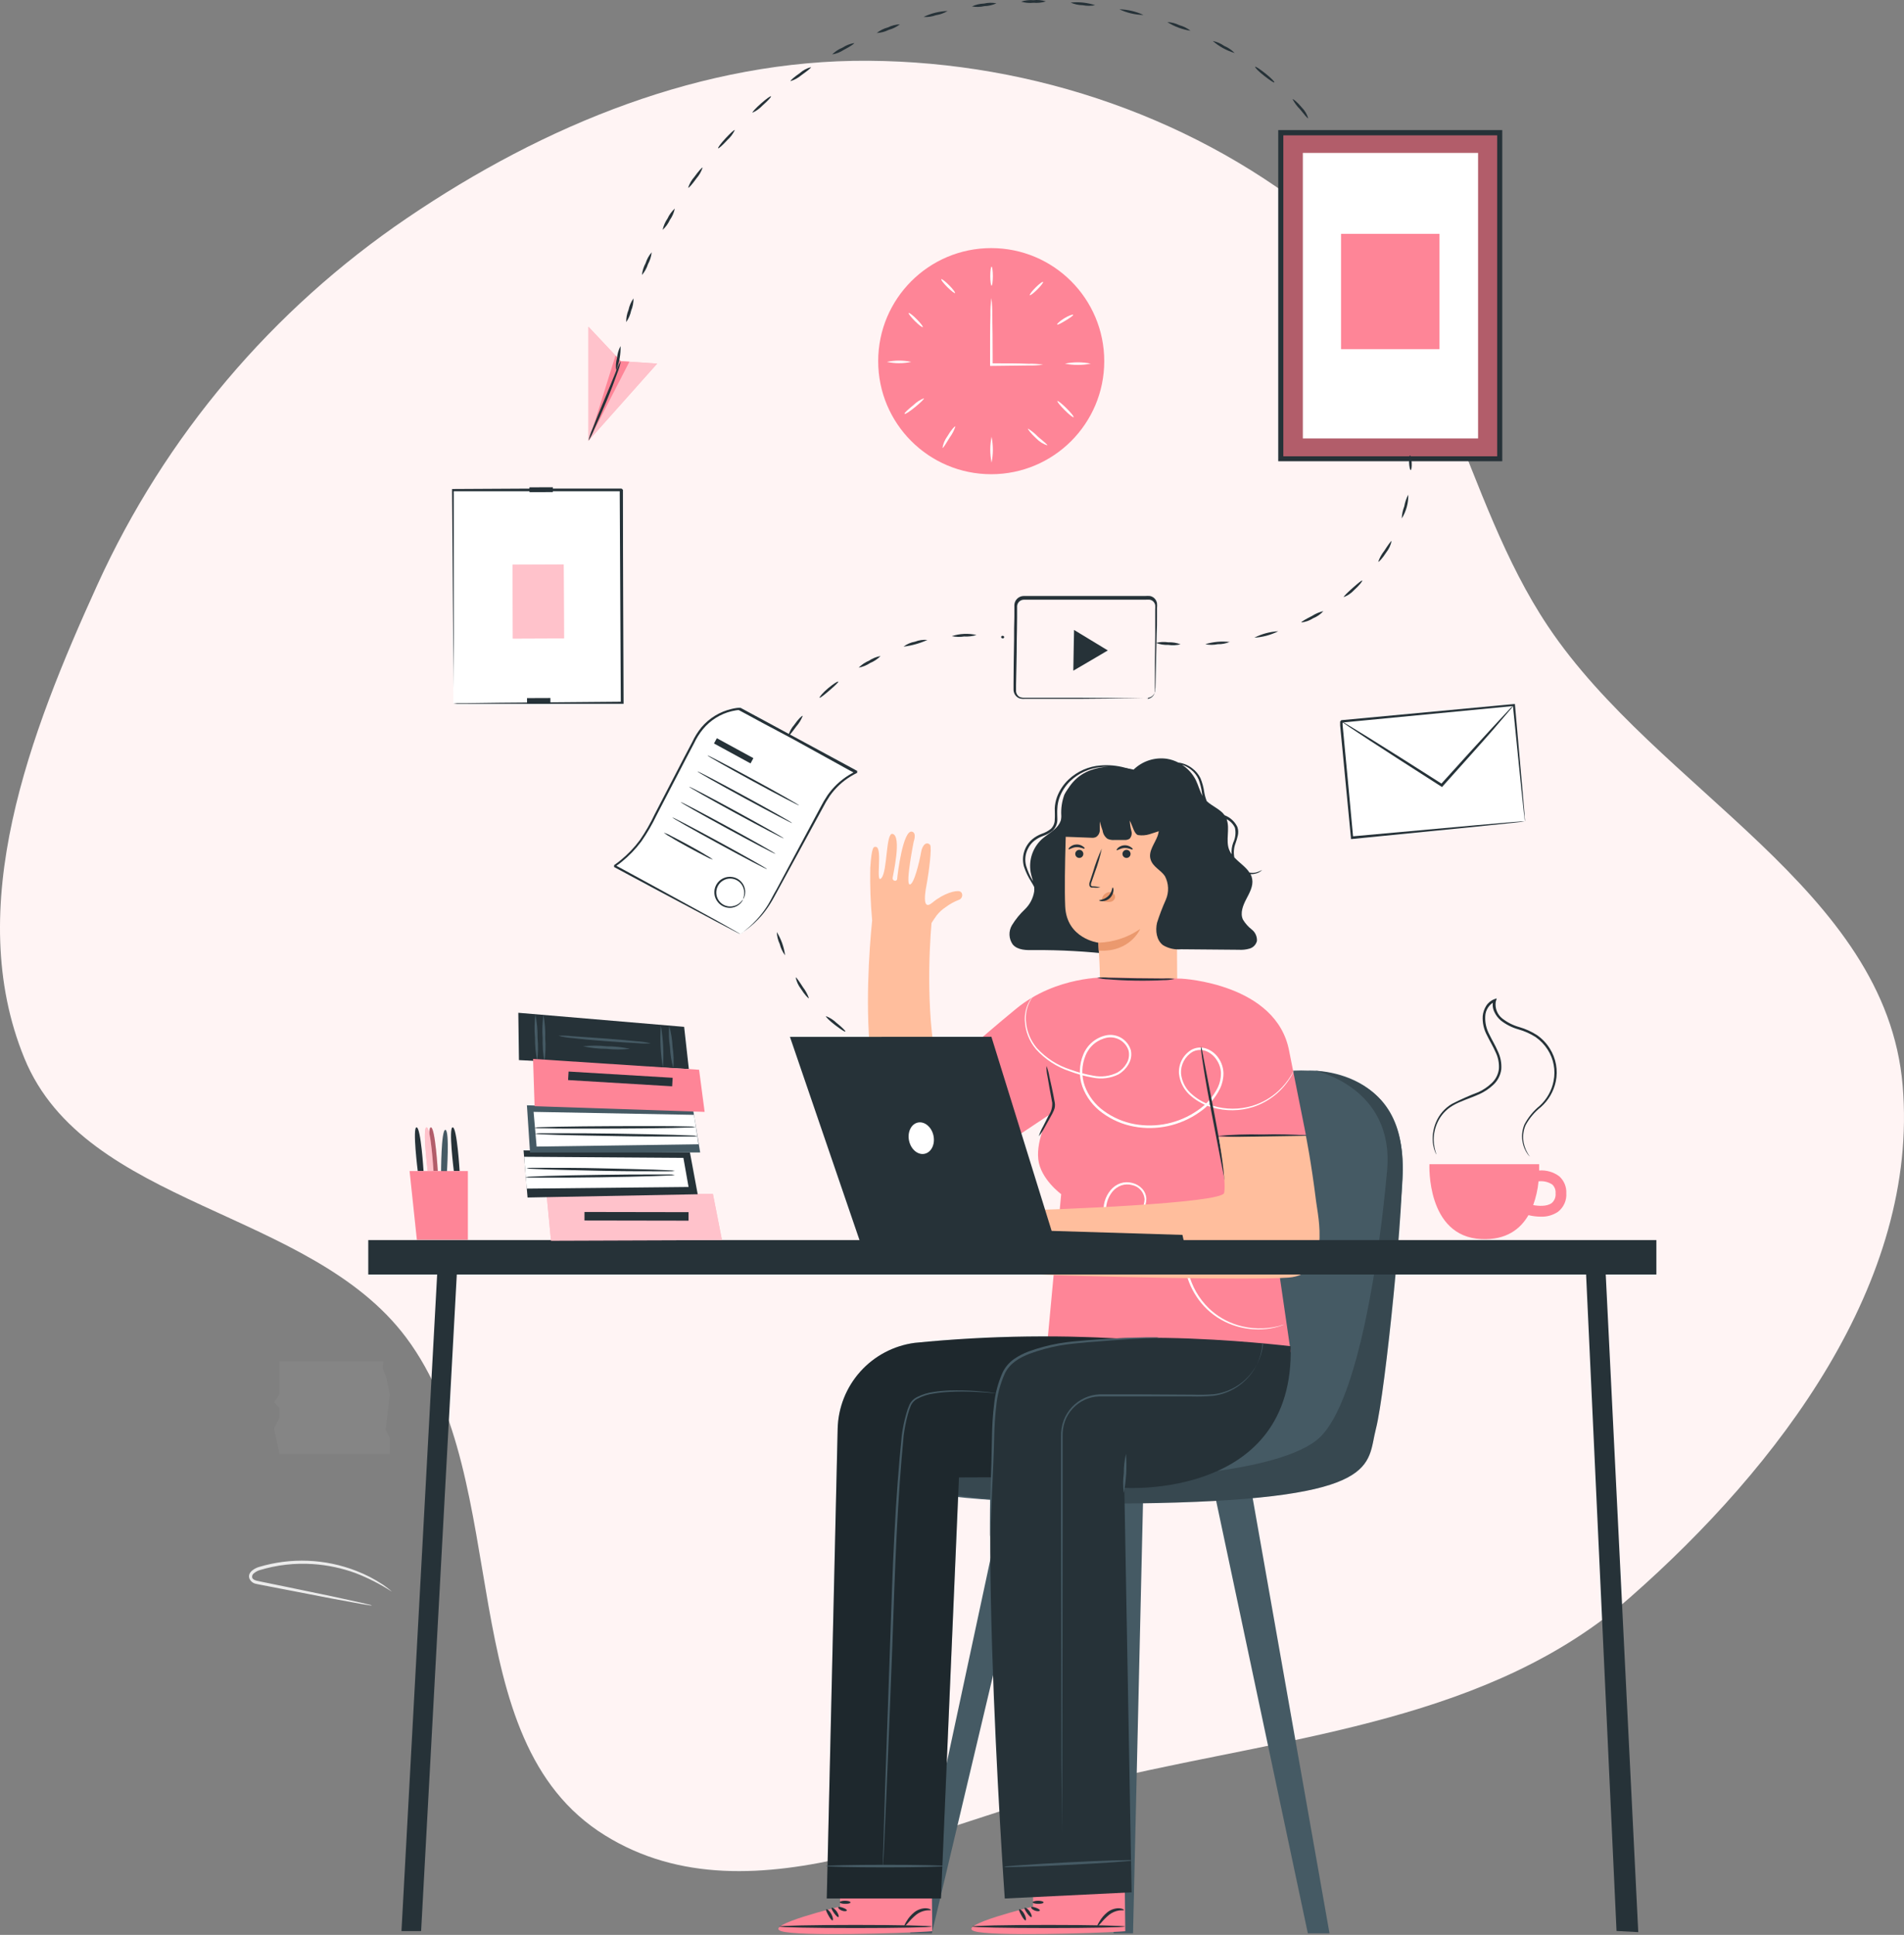 <svg width="627" height="637" viewBox="0 0 627 637" fill="none" xmlns="http://www.w3.org/2000/svg">
<rect x="0" y="0" width="627" height="637" fill="#808080" stroke="none"/>
<path fill-rule="evenodd" clip-rule="evenodd" d="M286.051 20.005C340.501 20.387 394.883 39.108 436.735 73.943C476.253 106.835 481.185 163.514 509.796 206.234C545.954 260.224 621.064 292.629 626.557 357.376C632.044 422.055 585.661 482.937 536.906 525.79C490.986 566.151 426.878 571.395 367.327 585.225C311.254 598.247 248.12 634.556 199.199 604.216C148.19 572.581 169.697 488.457 133.768 440.375C102.04 397.916 28.142 397.433 8.034 348.392C-12.334 298.719 9.851 241.298 32.104 192.441C54.371 143.551 89.557 101.996 134.001 71.818C179.215 41.116 231.401 19.621 286.051 20.005Z" fill="#FFF4F4"/>
<path d="M84.216 521.404C85.015 521.6 85.716 521.714 86.465 521.861L94.907 523.49L109.231 526.261L118.912 528.037L121.552 528.461C121.855 528.538 122.168 528.566 122.48 528.542C122.198 528.403 121.896 528.31 121.584 528.265L118.993 527.646L109.378 525.544L95.102 522.578L86.661 520.85C85.276 520.508 83.402 520.427 83.059 519.4C82.992 519.121 83.013 518.827 83.121 518.561C83.23 518.295 83.419 518.07 83.662 517.917C84.211 517.455 84.849 517.111 85.536 516.907C91.192 515.196 97.111 514.522 103.006 514.918C107.828 515.237 112.58 516.242 117.119 517.901C121.273 519.516 125.254 521.547 128.999 523.963C128.999 523.963 128.787 523.719 128.298 523.344C127.809 522.969 127.125 522.382 126.131 521.714C123.383 519.884 120.443 518.359 117.363 517.167C107.102 513.159 95.793 512.706 85.243 515.88C84.42 516.127 83.655 516.537 82.994 517.086C82.63 517.385 82.34 517.764 82.147 518.194C81.951 518.675 81.951 519.213 82.147 519.693C82.328 520.124 82.611 520.505 82.972 520.803C83.332 521.101 83.759 521.307 84.216 521.404Z" fill="#EBEBEB"/>
<g opacity="0.24">
<path opacity="0.24" d="M92.024 478.691L90.231 470.25L92.024 466.762V463.422L90.231 461.678L92.024 459.005V448.152H126.263L126.035 450.482L127.192 453.513L128.365 459.103L126.964 470.771L128.365 473.33V478.691H92.024Z" fill="#E0E0E0"/>
</g>
<path d="M204.474 161.29L149.018 161.512L149.299 231.537L204.755 231.315L204.474 161.29Z" fill="white"/>
<path d="M149.321 231.507H150.364H153.346L164.607 231.36L204.777 231.018L204.435 231.377C204.321 211.365 204.207 187.279 204.077 161.302C203.979 161.188 204.875 162.084 204.484 161.709H197.053H189.719H175.46H149.044L149.418 161.335C149.418 182.047 149.418 199.501 149.418 211.854C149.418 217.981 149.418 222.837 149.418 226.211C149.418 227.84 149.418 229.128 149.418 230.04C149.418 230.448 149.418 230.774 149.418 231.035C149.426 231.148 149.426 231.263 149.418 231.377C149.409 231.279 149.409 231.181 149.418 231.083C149.418 230.823 149.418 230.513 149.418 230.122C149.418 229.226 149.418 227.987 149.418 226.374C149.418 223.017 149.337 218.225 149.255 212.098C149.158 199.729 149.027 182.194 148.864 161.367V160.992H149.239L175.672 160.846H189.931H197.265H204.696L205.136 161.269C205.136 187.197 205.283 211.283 205.348 231.344V231.703H164.607H153.427H150.51C149.63 231.54 149.321 231.507 149.321 231.507Z" fill="#263238"/>
<path d="M181.243 229.805L173.551 229.835L173.558 231.709L181.25 231.679L181.243 229.805Z" fill="#263238"/>
<path d="M185.62 185.859L168.802 185.926L168.899 210.224L185.717 210.157L185.62 185.859Z" fill="#FE8597"/>
<path opacity="0.5" d="M185.62 185.859L168.802 185.926L168.899 210.224L185.717 210.157L185.62 185.859Z" fill="white"/>
<path d="M182.047 160.402L174.355 160.433L174.362 162.03L182.054 161.999L182.047 160.402Z" fill="#263238"/>
<path d="M326.414 156.12C346.971 156.12 363.636 139.455 363.636 118.899C363.636 98.342 346.971 81.677 326.414 81.677C305.858 81.677 289.193 98.342 289.193 118.899C289.193 139.455 305.858 156.12 326.414 156.12Z" fill="#FE8597"/>
<path d="M343.509 120.039C341.89 120.27 340.254 120.363 338.62 120.316C335.54 120.316 331.27 120.447 326.446 120.463H326.039V117.627C326.039 112.233 326.039 107.361 326.153 103.824C326.114 101.912 326.218 100 326.463 98.104C326.696 100.001 326.794 101.913 326.756 103.824C326.838 107.361 326.886 112.233 326.886 117.627V120.039L326.463 119.615C331.352 119.615 335.556 119.615 338.636 119.762C340.265 119.716 341.895 119.809 343.509 120.039Z" fill="white"/>
<path d="M326.529 87.789C326.757 87.789 326.953 89.19 326.953 90.918C326.953 92.645 326.757 94.046 326.529 94.046C326.301 94.046 326.105 92.645 326.105 90.918C326.105 89.19 326.285 87.789 326.529 87.789Z" fill="white"/>
<path d="M343.477 92.808C343.656 92.971 342.809 94.079 341.603 95.285C340.397 96.491 339.289 97.338 339.126 97.175C338.963 97.012 339.794 95.888 341 94.682C342.206 93.476 343.314 92.645 343.477 92.808Z" fill="white"/>
<path d="M353.4 103.645C353.498 103.857 352.357 104.639 350.923 105.519C349.489 106.399 348.267 107.035 348.136 106.839C348.006 106.644 349.016 105.682 350.483 104.786C351.95 103.889 353.302 103.433 353.4 103.645Z" fill="white"/>
<path d="M359.202 119.713C356.389 120.278 353.492 120.278 350.679 119.713C353.492 119.148 356.389 119.148 359.202 119.713Z" fill="white"/>
<path d="M300.096 119.143C297.443 119.708 294.7 119.708 292.046 119.143C294.7 118.578 297.443 118.578 300.096 119.143Z" fill="white"/>
<path d="M304.266 131.121C304.429 131.3 303.109 132.588 301.349 134.022C299.589 135.456 298.09 136.45 297.878 136.254C297.666 136.059 299.051 134.771 300.811 133.353C301.8 132.383 302.975 131.624 304.266 131.121Z" fill="white"/>
<path d="M314.632 140.377C314.192 141.697 313.549 142.939 312.725 144.06C311.552 145.999 310.59 147.58 310.362 147.466C310.599 146.075 311.157 144.758 311.992 143.62C313.133 141.632 314.404 140.23 314.632 140.377Z" fill="white"/>
<path d="M326.529 152.306C325.964 149.493 325.964 146.596 326.529 143.783C327.094 146.596 327.094 149.493 326.529 152.306Z" fill="white"/>
<path d="M344.893 146.635C343.513 146.183 342.265 145.399 341.258 144.353C339.466 142.724 338.341 141.208 338.521 141.094C339.716 141.837 340.811 142.73 341.78 143.75C343.556 145.233 345.039 146.423 344.893 146.635Z" fill="white"/>
<path d="M353.532 137.346C353.352 137.509 352.032 136.45 350.566 134.983C349.099 133.516 348.056 132.196 348.219 132.033C348.382 131.87 349.702 132.913 351.169 134.38C352.635 135.847 353.743 137.167 353.532 137.346Z" fill="white"/>
<path d="M303.876 107.687C303.714 107.85 302.54 106.953 301.253 105.666C299.965 104.378 299.069 103.205 299.232 103.042C299.395 102.879 300.585 103.775 301.856 105.063C303.127 106.35 304.039 107.524 303.876 107.687Z" fill="white"/>
<path d="M314.517 96.475C314.354 96.638 313.197 95.758 311.942 94.503C310.688 93.248 309.808 92.107 309.971 91.928C310.134 91.749 311.291 92.645 312.545 93.9C313.8 95.155 314.631 96.312 314.517 96.475Z" fill="white"/>
<path d="M498.535 232.08L441.671 237.475L445.307 275.795L502.17 270.4L498.535 232.08Z" fill="white"/>
<path d="M502.17 270.407C502.109 270.172 502.071 269.932 502.056 269.689C502.056 269.168 501.926 268.5 501.828 267.636C501.633 265.811 501.355 263.204 500.997 259.912C500.329 253.214 499.367 243.615 498.194 232.11L498.552 232.419L441.743 237.895C441.662 237.993 442.46 237.031 442.134 237.439V237.716V238.042V238.677L442.248 239.948L442.493 242.491C442.656 244.12 442.819 245.848 442.965 247.51C443.275 250.769 443.585 254.029 443.894 257.288C444.497 263.709 445.068 269.869 445.605 275.719L445.182 275.361L486.069 271.678L497.819 270.667L500.964 270.423H501.779H502.089C501.75 270.495 501.407 270.544 501.062 270.569L497.998 270.912L486.363 272.118L445.263 276.208H444.872V275.817C444.302 269.983 443.715 263.823 443.096 257.402C442.791 254.143 442.482 250.883 442.167 247.624L441.678 242.605L441.433 240.063L441.319 238.791V238.156V237.83V237.553L441.694 237.097L498.552 231.784H498.895V232.126C499.938 243.811 500.785 253.409 501.372 260.156C501.649 263.415 501.861 266.006 502.024 267.832C502.024 268.663 502.138 269.315 502.17 269.82C502.203 270.325 502.17 270.423 502.17 270.407Z" fill="#263238"/>
<path d="M498.521 232.077C498.012 232.851 497.434 233.577 496.793 234.245L491.904 239.981C487.667 244.87 481.752 251.389 475.119 258.82L474.875 259.097L474.565 258.901L473.049 257.94C464.347 252.383 456.492 247.315 450.821 243.615L444.139 239.199L442.347 237.96C441.945 237.667 441.749 237.504 441.76 237.471C442 237.56 442.23 237.674 442.445 237.814L444.319 238.922L451.147 243.11C456.9 246.679 464.803 251.666 473.506 257.223L475.021 258.184H474.483C481.116 250.818 487.113 244.234 491.464 239.525L496.63 233.968C497.222 233.301 497.854 232.669 498.521 232.077Z" fill="#263238"/>
<path d="M493.875 43.723H421.779V151.019H493.875V43.723Z" fill="#FE8597"/>
<path opacity="0.3" d="M493.875 43.723H421.779V151.019H493.875V43.723Z" fill="black"/>
<path d="M494.707 151.85H420.933V42.827H494.707V151.85ZM422.611 150.22H493.028V44.554H422.611V150.22Z" fill="#263238"/>
<path d="M486.739 50.339H429.033V144.337H486.739V50.339Z" fill="white"/>
<path d="M474.011 76.984H441.613V114.955H474.011V76.984Z" fill="#FE8597"/>
<path d="M377.812 230.105C378.323 230.053 378.812 229.867 379.229 229.567C379.72 229.201 380.071 228.677 380.224 228.084C380.321 227.241 380.348 226.39 380.305 225.542C380.305 221.566 380.305 215.927 380.419 209.018C380.419 207.279 380.419 205.454 380.419 203.542C380.419 202.58 380.419 201.619 380.419 200.625C380.453 200.153 380.453 199.679 380.419 199.207C380.332 198.772 380.122 198.371 379.816 198.05C379.501 197.732 379.098 197.517 378.659 197.431C378.154 197.397 377.648 197.397 377.143 197.431H373.884H367.154H337.152C336.59 197.441 336.051 197.66 335.641 198.046C335.232 198.432 334.98 198.956 334.936 199.517C334.936 200.82 334.936 202.124 334.936 203.395C334.936 205.986 334.854 208.545 334.822 211.055C334.822 216.074 334.659 220.914 334.593 225.526C334.593 226.096 334.593 226.683 334.593 227.237C334.553 227.734 334.673 228.231 334.936 228.655C335.184 229.065 335.563 229.381 336.011 229.551C336.49 229.702 336.994 229.757 337.494 229.714H343.85H355.257L371.782 229.844L376.28 229.926H377.437C377.571 229.9 377.71 229.9 377.844 229.926C377.709 229.948 377.572 229.948 377.437 229.926H376.28H371.782L355.257 230.073H343.85H337.445C336.853 230.129 336.255 230.068 335.685 229.893C335.085 229.658 334.576 229.235 334.235 228.687C333.901 228.139 333.737 227.504 333.762 226.862C333.762 226.292 333.762 225.721 333.762 225.135C333.762 220.523 333.876 215.683 333.942 210.664C333.942 208.154 333.942 205.612 334.039 203.02C334.039 201.717 334.039 200.397 334.039 199.077C334.1 198.303 334.448 197.579 335.015 197.049C335.582 196.518 336.327 196.218 337.103 196.209H367.105H377.062C377.605 196.17 378.149 196.17 378.692 196.209C379.275 196.322 379.81 196.612 380.224 197.04C380.619 197.463 380.89 197.988 381.006 198.555C381.058 199.097 381.058 199.643 381.006 200.185C381.006 201.163 381.006 202.14 381.006 203.086C381.006 204.992 381.006 206.818 380.892 208.561C380.745 215.487 380.615 221.11 380.533 225.086C380.553 225.959 380.493 226.831 380.354 227.693C380.183 228.356 379.778 228.935 379.213 229.323C378.881 229.545 378.502 229.685 378.105 229.73C377.942 230.138 377.812 230.121 377.812 230.105Z" fill="#263238"/>
<path d="M359.252 210.761L364.809 214.135L359.138 217.476L353.45 220.8L353.564 214.086L353.695 207.388L359.252 210.761Z" fill="#263238"/>
<path d="M243.808 307.53L202.187 285.106C207.047 281.767 211.019 277.291 213.757 272.069L228.994 242.882C230.426 240.229 232.495 237.974 235.016 236.321C237.537 234.668 240.429 233.669 243.433 233.414L282.039 254.159C277.49 256.303 273.748 259.85 271.365 264.279L254.123 296.204C251.674 300.791 248.138 304.708 243.824 307.611L243.808 307.53Z" fill="white"/>
<path d="M243.808 307.53L244.265 307.171L245.617 306.112C247.323 304.743 248.885 303.203 250.278 301.516C251.293 300.307 252.213 299.021 253.032 297.67C253.912 296.187 254.759 294.411 255.737 292.782L262.256 280.592C264.684 276.078 267.324 271.14 270.16 265.827C270.856 264.451 271.634 263.118 272.49 261.835C273.411 260.518 274.459 259.296 275.619 258.184C276.824 257.051 278.14 256.041 279.546 255.169C280.263 254.729 280.997 254.322 281.763 253.947C281.763 255.316 281.763 254.322 281.763 254.615H281.632L281.355 254.469L280.801 254.159L279.677 253.572L261.034 243.273L251.076 237.977L246.025 235.239L243.466 233.87L243.303 233.772H243.222H243.417H243.059L242.358 233.854C241.885 233.951 241.413 234.017 240.956 234.131C237.26 235.025 233.951 237.088 231.521 240.014C230.34 241.448 229.343 243.025 228.555 244.707L225.98 249.596L216.202 268.418C214.768 271.411 213.095 274.283 211.199 277.007C209.319 279.526 207.129 281.798 204.68 283.77C204.094 284.242 203.491 284.698 202.872 285.122L202.66 285.285L202.546 285.367C202.546 284.193 202.546 285.057 202.546 284.796L203.018 285.057L203.996 285.578L207.744 287.616L214.801 291.462L236.067 303.097L241.836 306.356L243.319 307.204C243.496 307.292 243.665 307.396 243.825 307.514C243.636 307.46 243.456 307.384 243.287 307.285L241.755 306.503L235.921 303.439L214.524 292.032L207.435 288.235L203.67 286.214L202.709 285.693L202.22 285.432C202.22 285.171 202.22 286.002 202.22 284.829L202.334 284.747L202.562 284.584C203.165 284.161 203.752 283.721 204.322 283.248C206.715 281.306 208.856 279.073 210.694 276.599C212.554 273.902 214.189 271.057 215.583 268.092L225.361 249.237L227.936 244.348C228.741 242.597 229.765 240.954 230.983 239.46C233.559 236.423 237.045 234.297 240.924 233.397C241.396 233.267 241.902 233.202 242.39 233.104L243.124 233.022H243.499H243.776H243.857L244.02 233.104L246.579 234.489L251.631 237.211L261.506 242.556L280.182 252.66L281.306 253.263L281.844 253.572L282.121 253.719H282.268C282.268 254.045 282.268 253.051 282.268 254.436C281.53 254.788 280.812 255.18 280.117 255.609C278.748 256.441 277.47 257.413 276.303 258.51C275.175 259.581 274.154 260.76 273.256 262.03C272.407 263.292 271.634 264.603 270.942 265.958L262.957 280.624L256.324 292.765C255.346 294.542 254.482 296.22 253.554 297.654C252.703 299.003 251.756 300.289 250.718 301.5C249.259 303.184 247.619 304.704 245.829 306.031C245.226 306.471 244.753 306.813 244.428 307.008C244.251 307.215 244.042 307.391 243.808 307.53Z" fill="#263238"/>
<path d="M263.151 265.159C263.151 265.306 256.257 261.737 247.913 257.19C239.57 252.643 232.888 248.846 232.969 248.7C233.051 248.553 239.863 252.138 248.207 256.669C256.55 261.199 263.232 265.029 263.151 265.159Z" fill="#263238"/>
<path d="M260.853 270.977C260.853 271.123 253.732 267.424 245.111 262.731C236.49 258.037 229.58 254.11 229.662 253.963C229.743 253.817 236.783 257.516 245.404 262.209C254.025 266.903 260.951 270.814 260.853 270.977Z" fill="#263238"/>
<path d="M258.114 276.029C258.114 276.159 250.977 272.476 242.372 267.783C233.768 263.089 226.842 259.146 226.907 258.999C226.972 258.852 234.045 262.552 242.649 267.245C251.254 271.938 258.18 275.866 258.114 276.029Z" fill="#263238"/>
<path d="M255.344 281.081C255.263 281.227 248.223 277.528 239.602 272.835C230.981 268.141 224.072 264.214 224.153 264.067C224.235 263.92 231.275 267.62 239.895 272.313C248.516 277.006 255.426 280.934 255.344 281.081Z" fill="#263238"/>
<path d="M252.592 286.133C252.51 286.279 245.47 282.596 236.849 277.887C228.228 273.177 221.319 269.266 221.4 269.119C221.482 268.972 228.522 272.672 237.143 277.365C245.763 282.059 252.706 286.002 252.592 286.133Z" fill="#263238"/>
<path d="M234.779 283.02C233.922 282.737 233.098 282.365 232.318 281.912C230.819 281.162 228.782 280.087 226.549 278.864C224.316 277.642 222.296 276.518 220.862 275.605C220.051 275.193 219.286 274.696 218.58 274.122C219.447 274.391 220.279 274.763 221.057 275.23C222.556 275.98 224.593 277.056 226.826 278.278C229.059 279.5 231.079 280.624 232.514 281.537C233.321 281.946 234.081 282.443 234.779 283.02Z" fill="#263238"/>
<path d="M244.654 296.106C244.654 296.106 244.817 295.699 244.98 294.949C245.198 293.911 245.072 292.83 244.621 291.869C244.259 291.102 243.69 290.45 242.979 289.986C242.268 289.522 241.443 289.263 240.594 289.24C239.745 289.217 238.907 289.429 238.171 289.853C237.436 290.277 236.832 290.896 236.428 291.642C236.023 292.389 235.833 293.232 235.878 294.08C235.924 294.928 236.203 295.746 236.685 296.445C237.168 297.144 237.834 297.695 238.611 298.038C239.387 298.381 240.244 298.502 241.085 298.388C242.138 298.246 243.116 297.766 243.872 297.019C244.41 296.481 244.605 296.106 244.654 296.139C244.534 296.531 244.322 296.889 244.035 297.182C243.292 298.044 242.272 298.62 241.15 298.811C240.309 298.95 239.446 298.873 238.643 298.588C237.839 298.303 237.121 297.819 236.555 297.182C235.844 296.397 235.394 295.411 235.269 294.36C235.144 293.308 235.349 292.244 235.856 291.314C236.363 290.385 237.146 289.636 238.098 289.172C239.05 288.708 240.122 288.551 241.167 288.724C242.01 288.854 242.807 289.198 243.48 289.723C244.153 290.248 244.681 290.936 245.013 291.722C245.449 292.754 245.518 293.905 245.208 294.982C245.108 295.392 244.918 295.776 244.654 296.106Z" fill="#263238"/>
<path d="M248.098 249.597L236.066 243.034L235.122 244.765L247.154 251.328L248.098 249.597Z" fill="#263238"/>
<path d="M204.434 118.899L193.776 107.573V145.103L216.412 119.697L204.434 118.899Z" fill="#FE8597"/>
<path opacity="0.5" d="M204.434 118.899L193.776 107.573V145.103L216.412 119.697L204.434 118.899Z" fill="white"/>
<path d="M194.021 144.826L207.27 119.078L204.434 118.898L202.69 117.057L194.021 144.826Z" fill="#FE8597"/>
<path d="M204.434 118.899C204.176 120.26 203.783 121.592 203.261 122.875C202.413 125.303 201.159 128.611 199.659 132.229C198.16 135.847 196.71 139.057 195.65 141.388C195.152 142.686 194.524 143.931 193.776 145.103C194.087 143.749 194.529 142.428 195.096 141.16C196.025 138.764 197.362 135.505 198.877 131.903C200.393 128.302 201.599 125.385 202.691 122.663C203.138 121.35 203.722 120.089 204.434 118.899Z" fill="#263238"/>
<path d="M204.355 113.928C204.432 116.672 203.938 119.403 202.904 121.946C202.716 120.577 202.816 119.184 203.198 117.855C203.31 116.481 203.704 115.144 204.355 113.928Z" fill="#263238"/>
<path d="M208.609 98.235C208.636 99.615 208.375 100.986 207.843 102.26C207.562 103.618 207.008 104.904 206.214 106.041C206.189 104.661 206.45 103.29 206.979 102.016C207.261 100.658 207.815 99.371 208.609 98.235Z" fill="#263238"/>
<path d="M214.603 83.062C214.458 84.434 214.043 85.764 213.381 86.974C212.966 88.285 212.29 89.5 211.393 90.543C211.532 89.17 211.948 87.839 212.615 86.631C213.024 85.317 213.701 84.102 214.603 83.062Z" fill="#263238"/>
<path d="M222.215 68.657C221.944 70.013 221.389 71.296 220.585 72.421C220.014 73.653 219.206 74.761 218.206 75.68C218.498 74.331 219.052 73.052 219.836 71.916C220.405 70.683 221.213 69.575 222.215 68.657Z" fill="#263238"/>
<path d="M231.373 55.179C230.937 56.487 230.245 57.695 229.336 58.732C228.032 60.557 226.81 61.991 226.614 61.796C227.041 60.484 227.735 59.274 228.651 58.243C229.971 56.401 231.194 55.049 231.373 55.179Z" fill="#263238"/>
<path d="M241.967 42.827C241.384 44.065 240.558 45.173 239.538 46.086C238.039 47.716 236.67 48.971 236.491 48.807C236.312 48.645 237.404 47.178 238.919 45.548C240.435 43.919 241.787 42.647 241.967 42.827Z" fill="#263238"/>
<path d="M253.895 31.712C254.041 31.892 252.803 33.244 251.108 34.727C250.176 35.722 249.057 36.525 247.816 37.09C247.653 36.911 248.908 35.575 250.603 34.075C252.298 32.576 253.748 31.533 253.895 31.712Z" fill="#263238"/>
<path d="M267.046 22.114C267.176 22.326 265.742 23.434 263.917 24.738C262.867 25.629 261.647 26.3 260.332 26.709C260.185 26.53 261.57 25.324 263.428 24.037C264.47 23.125 265.708 22.467 267.046 22.114Z" fill="#263238"/>
<path d="M281.273 14.178C281.387 14.389 279.839 15.4 277.85 16.426C276.7 17.19 275.4 17.701 274.037 17.926C275.016 16.955 276.18 16.191 277.459 15.677C278.614 14.92 279.912 14.41 281.273 14.178Z" fill="#263238"/>
<path d="M296.347 8.001C295.261 8.85 294.013 9.471 292.681 9.826C291.446 10.441 290.098 10.796 288.721 10.869C289.802 10.007 291.05 9.38 292.387 9.028C293.624 8.42 294.971 8.071 296.347 8.001Z" fill="#263238"/>
<path d="M312.041 3.617C310.864 4.332 309.556 4.803 308.195 5.003C306.897 5.474 305.514 5.668 304.137 5.573C306.608 4.383 309.299 3.717 312.041 3.617Z" fill="#263238"/>
<path d="M328.14 1.092C326.885 1.666 325.527 1.982 324.147 2.021C322.805 2.332 321.412 2.366 320.057 2.118C321.304 1.536 322.657 1.214 324.033 1.173C325.381 0.86 326.78 0.833 328.14 1.092Z" fill="#263238"/>
<path d="M344.404 0.456C343.096 0.879 341.716 1.034 340.347 0.912C338.977 1.066 337.591 0.938 336.272 0.537C337.58 0.11 338.96 -0.051 340.33 0.065C341.701 -0.094 343.089 0.04 344.404 0.456Z" fill="#263238"/>
<path d="M360.637 1.711C359.286 1.978 357.897 1.978 356.546 1.711C355.171 1.691 353.814 1.397 352.554 0.847C355.301 0.561 358.078 0.861 360.702 1.727L360.637 1.711Z" fill="#263238"/>
<path d="M376.557 4.921C373.81 4.876 371.103 4.243 368.621 3.063C371.366 3.135 374.066 3.767 376.557 4.921Z" fill="#263238"/>
<path d="M392.04 10.12C389.321 9.714 386.717 8.743 384.397 7.268C385.779 7.335 387.132 7.684 388.374 8.294C389.704 8.657 390.949 9.277 392.04 10.12Z" fill="#263238"/>
<path d="M406.575 17.453C403.921 16.658 401.465 15.309 399.372 13.493C400.731 13.769 402.019 14.324 403.153 15.123C404.44 15.659 405.605 16.452 406.575 17.453Z" fill="#263238"/>
<path d="M419.648 27.133C419.485 27.312 418.018 26.302 416.225 24.901C414.433 23.499 413.194 22.195 413.341 22C413.488 21.804 414.971 22.815 416.763 24.232C418.556 25.65 419.811 26.97 419.648 27.133Z" fill="#263238"/>
<path d="M430.792 38.948C430.596 39.062 429.472 37.644 428.054 35.917C427.093 34.96 426.285 33.861 425.658 32.658C425.821 32.495 427.288 33.652 428.706 35.412C429.691 36.393 430.41 37.611 430.792 38.948Z" fill="#263238"/>
<path d="M388.762 212.114C387.436 212.448 386.057 212.514 384.705 212.31C383.327 212.369 381.952 212.148 380.663 211.658C381.999 211.317 383.391 211.251 384.754 211.462C386.12 211.402 387.485 211.624 388.762 212.114Z" fill="#263238"/>
<path d="M405.028 211.299C403.756 211.841 402.384 212.108 401.003 212.081C399.653 212.356 398.262 212.356 396.912 212.081C399.548 211.276 402.324 211.032 405.06 211.364L405.028 211.299Z" fill="#263238"/>
<path d="M420.934 207.812C418.484 209.052 415.804 209.774 413.062 209.931C415.512 208.69 418.192 207.969 420.934 207.812Z" fill="#263238"/>
<path d="M435.795 201.196C434.865 202.226 433.711 203.029 432.422 203.542C431.254 204.299 429.926 204.773 428.543 204.927C428.446 204.699 430.043 203.803 432.031 202.793C433.183 202.045 434.457 201.505 435.795 201.196Z" fill="#263238"/>
<path d="M448.573 191.124C448.752 191.287 447.611 192.754 445.933 194.253C444.994 195.28 443.827 196.073 442.527 196.567C442.38 196.372 443.7 195.117 445.362 193.634C447.025 192.151 448.41 191.01 448.573 191.124Z" fill="#263238"/>
<path d="M458.253 178.087C457.982 179.456 457.39 180.74 456.525 181.835C455.303 183.742 454.048 185.095 453.869 184.948C454.311 183.655 454.973 182.448 455.825 181.379C457.031 179.505 458.041 178.087 458.253 178.087Z" fill="#263238"/>
<path d="M463.761 162.85C463.819 165.616 463.072 168.339 461.61 170.689C461.656 169.32 461.938 167.969 462.441 166.696C462.67 165.351 463.116 164.052 463.761 162.85Z" fill="#263238"/>
<path d="M464.332 149.927C464.56 149.927 464.805 150.97 464.87 152.322C464.935 153.675 464.788 154.751 464.56 154.751C464.332 154.751 464.088 153.675 464.023 152.355C463.957 151.035 464.088 149.959 464.332 149.927Z" fill="#263238"/>
<path d="M264.342 235.679C263.841 236.958 263.118 238.139 262.207 239.166C260.887 240.975 259.779 242.425 259.583 242.295C259.933 240.947 260.597 239.702 261.522 238.661C262.842 236.754 264.113 235.532 264.342 235.679Z" fill="#263238"/>
<path d="M276.04 224.402C276.187 224.581 274.851 225.82 273.156 227.286C271.461 228.753 270.027 229.877 269.897 229.698C269.766 229.519 270.923 228.068 272.635 226.634C274.346 225.2 275.894 224.206 276.04 224.402Z" fill="#263238"/>
<path d="M289.975 215.976C289.003 216.957 287.845 217.732 286.569 218.258C285.42 219.025 284.129 219.552 282.771 219.806C283.743 218.821 284.901 218.04 286.177 217.508C287.324 216.741 288.617 216.22 289.975 215.976Z" fill="#263238"/>
<path d="M305.392 210.68C302.901 211.81 300.252 212.552 297.537 212.88C298.65 212.045 299.946 211.487 301.318 211.251C302.613 210.747 304.008 210.552 305.392 210.68Z" fill="#263238"/>
<path d="M321.558 209.051C320.246 209.456 318.871 209.622 317.5 209.539C316.146 209.751 314.765 209.712 313.426 209.425C316.059 208.572 318.873 208.442 321.574 209.051H321.558Z" fill="#263238"/>
<path d="M330.685 209.816C330.654 209.934 330.579 210.035 330.476 210.098C330.373 210.162 330.249 210.184 330.13 210.159C330.068 210.157 330.007 210.142 329.951 210.117C329.894 210.091 329.843 210.054 329.801 210.009C329.759 209.963 329.726 209.91 329.704 209.852C329.682 209.794 329.672 209.732 329.674 209.67C329.705 209.548 329.782 209.443 329.888 209.377C329.994 209.31 330.122 209.287 330.245 209.311C330.522 209.36 330.733 209.572 330.685 209.816Z" fill="#263238"/>
<path d="M285.07 344.311C286.406 344.664 287.655 345.291 288.736 346.152C290.627 347.375 291.996 348.515 291.996 348.711C290.656 348.367 289.405 347.739 288.329 346.869C286.373 345.598 284.939 344.458 285.07 344.311Z" fill="#263238"/>
<path d="M272.001 334.533C273.286 335.032 274.46 335.779 275.455 336.733C277.199 338.135 278.519 339.406 278.372 339.601C278.226 339.797 276.743 338.803 274.918 337.401C273.092 336 271.838 334.729 272.001 334.533Z" fill="#263238"/>
<path d="M262.028 321.789C262.24 321.675 263.251 323.191 264.44 325.049C265.278 326.129 265.934 327.341 266.379 328.634C266.2 328.78 264.929 327.428 263.723 325.505C262.881 324.413 262.301 323.141 262.028 321.789Z" fill="#263238"/>
<path d="M255.803 306.829C257.244 309.167 258.177 311.782 258.541 314.505C257.707 313.405 257.108 312.146 256.781 310.805C256.192 309.559 255.86 308.207 255.803 306.829Z" fill="#263238"/>
<path d="M376.474 491.452L373.117 636.474H366.729L367.136 491.81L376.474 491.452Z" fill="#455A64"/>
<path d="M399.583 489.838L430.677 636.474H437.814L411.919 489.838H399.583Z" fill="#455A64"/>
<path d="M341.276 491.452L306.874 636.474H299.736L330.977 490.849L341.276 491.452Z" fill="#455A64"/>
<path d="M430.774 352.459C430.774 352.459 465.127 350.504 461.737 390.235C458.348 429.965 456.343 470.201 443.583 483.939C430.823 497.677 302.293 498.166 291.505 486.889C280.716 475.612 312.103 476.084 317.986 476.084C323.869 476.084 360.178 479.523 371.96 448.625C383.743 417.727 380.744 350.422 430.774 352.459Z" fill="#455A64"/>
<path d="M432.974 352.459C432.974 352.459 459.227 357.837 456.783 385.313C454.338 412.789 447.461 460.863 434.701 473.135C421.941 485.406 371.96 488.062 344.924 486.384C313.521 484.412 293.704 478.431 293.704 478.431C293.704 478.431 287.968 482.114 289.712 484.493C291.455 486.872 306.758 496.406 380.972 494.825C455.186 493.244 450.02 482.277 453.1 470.38C456.18 458.484 462.65 394.651 461.753 380.636C460.857 366.621 453.784 354.855 432.974 352.459Z" fill="#455A64"/>
<path opacity="0.2" d="M432.974 352.459C432.974 352.459 459.227 357.837 456.783 385.313C454.338 412.789 447.461 460.863 434.701 473.135C421.941 485.406 371.96 488.062 344.924 486.384C313.521 484.412 293.704 478.431 293.704 478.431C293.704 478.431 287.968 482.114 289.712 484.493C291.455 486.872 306.758 496.406 380.972 494.825C455.186 493.244 450.02 482.277 453.1 470.38C456.18 458.484 462.65 394.651 461.753 380.636C460.857 366.621 453.784 354.855 432.974 352.459Z" fill="black"/>
<path d="M411.446 405.879C411.578 406.414 411.857 406.901 412.253 407.284C412.648 407.667 413.143 407.932 413.681 408.047C414.22 408.162 414.78 408.123 415.297 407.935C415.815 407.747 416.269 407.417 416.608 406.983C416.946 406.549 417.156 406.028 417.213 405.48C417.269 404.933 417.171 404.38 416.928 403.886C416.686 403.392 416.309 402.976 415.841 402.685C415.373 402.395 414.833 402.243 414.282 402.245C413.857 402.297 413.447 402.433 413.074 402.644C412.702 402.855 412.375 403.137 412.112 403.475C411.848 403.812 411.654 404.198 411.54 404.611C411.426 405.023 411.394 405.454 411.446 405.879Z" fill="#455A64"/>
<path d="M413.386 389.795C412.835 391.511 412.506 393.291 412.409 395.091C412.393 397.021 412.823 398.928 413.663 400.664C414.15 401.679 414.781 402.618 415.538 403.451C416.013 403.889 416.455 404.363 416.858 404.869C417.078 405.183 417.234 405.538 417.315 405.913C417.396 406.288 417.402 406.676 417.33 407.053C416.941 408.279 416.456 409.472 415.88 410.622C415.582 411.682 415.439 412.78 415.456 413.881C415.497 415.809 415.988 417.701 416.89 419.405C417.792 420.951 418.887 422.375 420.149 423.642C420.149 423.642 419.644 423.463 418.878 422.844C417.823 421.975 416.929 420.927 416.238 419.748C415.174 417.975 414.574 415.963 414.495 413.897C414.441 412.666 414.584 411.433 414.918 410.247C415.449 409.138 415.917 408.001 416.32 406.841C416.581 405.749 415.684 404.983 414.788 404.07C413.975 403.155 413.304 402.122 412.8 401.007C411.937 399.137 411.55 397.082 411.675 395.026C411.745 393.654 412.048 392.304 412.572 391.033C412.754 390.568 413.032 390.146 413.386 389.795Z" fill="#455A64"/>
<path d="M405.596 401.169C405.759 401.169 405.596 402.033 406.003 403.239C406.49 404.812 407.495 406.173 408.855 407.101C410.271 407.978 411.862 408.534 413.516 408.731C414.82 408.926 415.651 408.943 415.651 409.089C415.651 409.236 414.836 409.432 413.467 409.415C411.636 409.399 409.846 408.868 408.301 407.884C407.531 407.365 406.871 406.699 406.359 405.924C405.847 405.15 405.494 404.281 405.319 403.369C405.107 401.968 405.498 401.137 405.596 401.169Z" fill="#455A64"/>
<g opacity="0.2">
<path opacity="0.2" d="M411.446 405.879C411.578 406.414 411.857 406.901 412.253 407.284C412.648 407.667 413.143 407.932 413.681 408.047C414.22 408.162 414.78 408.123 415.297 407.935C415.815 407.747 416.269 407.417 416.608 406.983C416.946 406.549 417.156 406.028 417.213 405.48C417.269 404.933 417.171 404.38 416.928 403.886C416.686 403.392 416.309 402.976 415.841 402.685C415.373 402.395 414.833 402.243 414.282 402.245C413.857 402.297 413.447 402.433 413.074 402.644C412.702 402.855 412.375 403.137 412.112 403.475C411.848 403.812 411.654 404.198 411.54 404.611C411.426 405.023 411.394 405.454 411.446 405.879Z" fill="black"/>
<path opacity="0.2" d="M413.385 389.795C412.833 391.511 412.504 393.291 412.407 395.091C412.391 397.02 412.821 398.928 413.662 400.664C414.148 401.679 414.779 402.618 415.536 403.451C416.011 403.889 416.453 404.363 416.856 404.869C417.077 405.183 417.232 405.538 417.313 405.913C417.394 406.288 417.4 406.675 417.328 407.053C416.939 408.278 416.454 409.472 415.878 410.621C415.58 411.682 415.437 412.78 415.454 413.881C415.495 415.809 415.986 417.701 416.888 419.405C417.79 420.951 418.885 422.375 420.148 423.642C420.148 423.642 419.642 423.463 418.876 422.844C417.821 421.975 416.927 420.927 416.236 419.747C415.172 417.975 414.572 415.963 414.493 413.897C414.439 412.665 414.582 411.433 414.916 410.247C415.447 409.138 415.915 408.001 416.318 406.841C416.579 405.749 415.682 404.983 414.786 404.07C413.973 403.155 413.302 402.122 412.798 401.007C411.935 399.136 411.548 397.082 411.673 395.026C411.743 393.654 412.046 392.303 412.57 391.033C412.752 390.568 413.03 390.146 413.385 389.795Z" fill="black"/>
<path opacity="0.2" d="M405.595 401.17C405.758 401.17 405.595 402.033 406.002 403.239C406.489 404.812 407.494 406.173 408.854 407.101C410.27 407.978 411.861 408.535 413.515 408.731C414.819 408.927 415.65 408.943 415.65 409.09C415.65 409.236 414.835 409.432 413.466 409.416C411.635 409.399 409.845 408.868 408.3 407.884C407.53 407.365 406.87 406.699 406.358 405.925C405.846 405.15 405.493 404.281 405.318 403.37C405.106 401.968 405.497 401.137 405.595 401.17Z" fill="black"/>
</g>
<path d="M372.043 253.23C371.603 253.067 371.033 252.888 370.283 252.692C367.74 252.018 365.1 251.781 362.477 251.992C358.516 252.273 354.775 253.913 351.884 256.636C350.176 258.254 348.865 260.245 348.055 262.454C347.64 263.63 347.398 264.859 347.338 266.104C347.338 267.376 347.436 268.614 347.338 269.82C347.344 270.388 347.235 270.951 347.017 271.475C346.798 271.999 346.475 272.473 346.067 272.867C345.165 273.584 344.145 274.136 343.052 274.497C341.922 274.917 340.87 275.523 339.939 276.29C338.673 277.376 337.742 278.801 337.257 280.397C336.772 281.993 336.753 283.695 337.201 285.302C337.774 287.021 338.557 288.663 339.532 290.191C339.923 290.81 340.249 291.413 340.558 292C340.616 292.509 340.616 293.022 340.558 293.531C340.193 295.764 339.112 297.817 337.478 299.382C335.841 300.925 334.416 302.678 333.241 304.597C332.665 305.569 332.385 306.687 332.434 307.816C332.483 308.944 332.86 310.034 333.518 310.952C335.148 312.843 338.032 312.843 340.542 312.777C349.255 312.727 357.963 313.211 366.616 314.228L373.657 253.638C373.168 253.518 372.63 253.382 372.043 253.23ZM350.092 263.953C349.701 266.349 350.092 268.94 348.902 271.075C347.713 273.21 345.121 274.497 343.182 276.192C341.679 277.546 340.543 279.259 339.882 281.172C339.22 283.084 339.055 285.133 339.401 287.127C339.581 288.137 339.907 289.131 340.184 290.142L340.086 289.979C339.165 288.444 338.437 286.802 337.918 285.09C337.388 283.169 337.609 281.117 338.538 279.353C339.013 278.403 339.679 277.559 340.493 276.876C341.367 276.173 342.353 275.622 343.41 275.247C344.594 274.839 345.697 274.227 346.67 273.438C347.155 272.969 347.541 272.407 347.804 271.785C348.067 271.163 348.203 270.495 348.201 269.82C348.201 268.5 348.087 267.262 348.201 266.088C348.251 264.927 348.471 263.78 348.853 262.682C349.612 260.587 350.838 258.692 352.439 257.141C355.198 254.513 358.764 252.894 362.559 252.546C363.387 252.456 364.219 252.412 365.052 252.415C363.13 252.481 361.228 252.838 359.413 253.475C357.079 254.253 354.989 255.63 353.353 257.469C351.718 259.308 350.593 261.544 350.092 263.953Z" fill="#263238"/>
<path d="M362.051 324.902C362.556 322.115 361.66 310.349 361.66 310.349C361.66 310.349 351.23 309.029 350.774 298.372C350.318 287.714 351.393 263.187 351.393 263.187L370.59 253.964L387.359 273.079L387.669 324.739L362.051 324.902Z" fill="#FFBE9D"/>
<path d="M354.085 281.114C354.085 281.377 354.163 281.635 354.309 281.854C354.455 282.074 354.663 282.245 354.906 282.347C355.149 282.448 355.417 282.476 355.676 282.425C355.935 282.375 356.173 282.249 356.36 282.064C356.548 281.879 356.676 281.642 356.73 281.384C356.783 281.126 356.759 280.858 356.66 280.613C356.562 280.369 356.393 280.159 356.175 280.01C355.958 279.862 355.701 279.781 355.438 279.777C355.082 279.777 354.74 279.918 354.487 280.168C354.234 280.418 354.089 280.758 354.085 281.114Z" fill="#263238"/>
<path d="M351.899 279.614C352.062 279.794 353.057 278.946 354.491 278.897C355.925 278.848 356.984 279.565 357.131 279.37C357.277 279.174 357.033 278.962 356.577 278.62C355.959 278.185 355.212 277.973 354.458 278.017C353.698 278.045 352.97 278.326 352.388 278.816C351.965 279.125 351.818 279.533 351.899 279.614Z" fill="#263238"/>
<path d="M369.632 281.114C369.632 281.377 369.71 281.635 369.856 281.854C370.002 282.074 370.21 282.245 370.453 282.347C370.696 282.448 370.964 282.476 371.223 282.425C371.482 282.375 371.72 282.249 371.907 282.064C372.095 281.879 372.223 281.642 372.277 281.384C372.33 281.126 372.306 280.858 372.207 280.613C372.109 280.369 371.94 280.159 371.722 280.01C371.505 279.862 371.248 279.781 370.984 279.777C370.628 279.777 370.287 279.918 370.034 280.168C369.781 280.418 369.636 280.758 369.632 281.114Z" fill="#263238"/>
<path d="M367.74 279.891C367.903 280.071 368.897 279.223 370.331 279.174C371.766 279.125 372.825 279.842 372.971 279.647C373.118 279.451 372.874 279.239 372.417 278.897C371.798 278.465 371.054 278.247 370.299 278.278C369.541 278.313 368.814 278.593 368.229 279.076C367.806 279.468 367.659 279.81 367.74 279.891Z" fill="#263238"/>
<path d="M362.363 292.163C361.605 291.944 360.822 291.823 360.033 291.804C359.674 291.804 359.332 291.804 359.267 291.462C359.222 291.058 359.296 290.651 359.479 290.288C359.821 289.327 360.163 288.317 360.522 287.257C361.49 284.691 362.259 282.054 362.82 279.37C361.669 281.859 360.705 284.43 359.935 287.062C359.593 288.121 359.267 289.131 358.941 290.093C358.72 290.577 358.662 291.121 358.778 291.641C358.832 291.774 358.916 291.894 359.024 291.99C359.131 292.086 359.259 292.156 359.397 292.195C359.603 292.217 359.811 292.217 360.017 292.195C360.797 292.284 361.586 292.273 362.363 292.163Z" fill="#263238"/>
<path d="M361.661 310.349C366.61 310.215 371.413 308.641 375.481 305.819C375.481 305.819 372.221 313.576 361.84 312.957L361.661 310.349Z" fill="#EB996E"/>
<path d="M413.482 287.274C412.813 287.383 412.13 287.383 411.461 287.274C410.255 285.383 408.088 284.014 406.475 282.271C406.163 280.717 406.299 279.106 406.866 277.626C407.168 276.801 407.419 275.957 407.615 275.1C407.843 274.15 407.792 273.154 407.469 272.232C406.614 270.466 405.115 269.095 403.28 268.402C401.846 266.398 399.223 265.469 397.397 263.758C397.022 262.834 396.749 261.873 396.583 260.89C396.36 259.285 395.938 257.714 395.328 256.213C394.702 254.924 393.774 253.806 392.623 252.953C391.292 251.913 389.703 251.254 388.027 251.047C386.852 250.436 385.586 250.018 384.279 249.808C382.297 249.519 380.275 249.691 378.37 250.31C376.465 250.929 374.729 251.978 373.295 253.377C370.378 252.64 367.343 252.496 364.37 252.955C361.397 253.415 358.547 254.467 355.988 256.05C353.641 257.295 351.73 259.229 350.513 261.59C349.696 263.804 349.347 266.162 349.486 268.516C349.486 270.146 349.486 271.89 349.486 273.568C349.44 274.002 349.525 274.439 349.73 274.823C349.967 275.071 350.258 275.262 350.58 275.381C350.902 275.499 351.247 275.543 351.588 275.508L359.394 275.801C359.923 275.869 360.46 275.784 360.942 275.556C361.35 275.291 361.678 274.922 361.893 274.486C362.108 274.05 362.202 273.564 362.165 273.079C362.165 272.346 362.165 270.847 362.165 270.423C362.421 271.444 362.731 272.45 363.093 273.438C363.164 273.979 363.345 274.5 363.625 274.968C363.905 275.436 364.279 275.842 364.723 276.159C365.431 276.465 366.203 276.593 366.972 276.534C368.096 276.534 369.221 276.534 370.345 276.534C370.918 276.57 371.487 276.428 371.975 276.127C372.283 275.796 372.501 275.391 372.606 274.951C372.712 274.512 372.702 274.052 372.578 273.617C372.28 272.476 372.1 271.308 372.04 270.13C373.051 272.118 373.539 274.595 374.778 274.921C376.038 275.109 377.324 275.015 378.542 274.644C379.797 274.253 380.677 273.943 381.59 273.65C381.513 274.171 381.388 274.684 381.215 275.182C380.27 277.74 378.135 280.201 378.868 282.825C379.602 285.448 382.242 286.361 383.611 288.431C384.245 289.625 384.602 290.948 384.652 292.3C384.703 293.652 384.447 294.998 383.904 296.237C382.799 298.695 381.836 301.214 381.019 303.782C380.417 306.406 380.84 309.551 382.991 311.164C384.784 312.241 386.874 312.715 388.956 312.517L407.892 312.68C409.112 312.764 410.337 312.632 411.51 312.289C412.099 312.117 412.632 311.793 413.055 311.349C413.479 310.906 413.778 310.359 413.922 309.763C413.961 309.042 413.824 308.323 413.523 307.667C413.222 307.011 412.766 306.439 412.195 305.998C411.041 305.098 410.064 303.993 409.31 302.739C408.316 300.604 409.31 298.111 410.386 296.041C411.461 293.971 412.765 291.723 412.358 289.408C412.264 288.838 412.077 288.288 411.804 287.779C412.419 287.81 413.036 287.738 413.629 287.567C414.178 287.427 414.694 287.178 415.144 286.834C415.438 286.605 415.568 286.459 415.552 286.426C414.907 286.808 414.209 287.093 413.482 287.274ZM389.282 251.78C390.363 252.135 391.369 252.687 392.248 253.41C393.302 254.241 394.141 255.314 394.692 256.538C395.247 257.998 395.624 259.519 395.817 261.069C395.817 261.395 395.947 261.737 396.012 262.079C395.1 260.45 394.643 258.608 393.845 256.93C392.815 254.838 391.238 253.064 389.282 251.796V251.78ZM403.949 269.706C405.149 270.303 406.109 271.292 406.67 272.509C407.037 274.155 406.842 275.876 406.116 277.398C405.649 278.623 405.471 279.939 405.595 281.244C405.261 280.792 404.987 280.299 404.78 279.777C403.541 276.681 405.089 272.868 403.965 269.788L403.949 269.706Z" fill="#263238"/>
<path d="M362.882 295.927C362.967 295.48 363.16 295.061 363.444 294.706C363.728 294.351 364.095 294.071 364.512 293.89C364.801 293.757 365.115 293.688 365.433 293.688C365.751 293.688 366.065 293.757 366.354 293.89C366.642 294.045 366.878 294.283 367.029 294.574C367.18 294.865 367.24 295.194 367.201 295.52C367.118 295.869 366.932 296.186 366.668 296.43C366.404 296.674 366.073 296.833 365.718 296.888C365.011 297.001 364.288 296.956 363.6 296.758C363.403 296.722 363.216 296.65 363.045 296.546C362.961 296.495 362.894 296.419 362.853 296.329C362.812 296.239 362.8 296.138 362.817 296.041" fill="#EB996E"/>
<path d="M366.419 292.162C366.533 292.162 366.713 292.554 366.664 293.238C366.577 294.162 366.16 295.024 365.49 295.666C364.812 296.301 363.925 296.666 362.997 296.693C362.296 296.693 361.905 296.497 361.921 296.4C361.938 296.302 363.551 296.285 364.904 295.047C366.256 293.808 366.191 292.162 366.419 292.162Z" fill="#263238"/>
<path d="M341.616 330.019C341.616 330.019 310.05 357.462 309.235 354.089C304.786 335.918 305.976 312.729 306.758 303.863C307.247 303.097 307.817 302.234 308.485 301.321C309.3 300.293 310.274 299.402 311.37 298.681C312.682 297.69 314.124 296.884 315.656 296.286C317.106 295.862 317.285 293.923 316.079 293.466C314.873 293.01 310.783 294.037 307.035 297.166C303.287 300.294 304.819 292.863 305.324 290.142C305.829 287.42 306.953 278.946 306.285 278.148C305.242 276.991 303.759 277.919 303.303 280.641C302.847 283.362 300.956 291.462 299.539 291.168C298.121 290.875 300.891 277.056 300.891 277.056C300.891 277.056 301.967 274.188 300.337 273.796C297.371 273.063 295.53 287.942 295.448 289.36C295.35 290.337 293.818 290.077 293.949 289.017C294.079 287.958 297.029 275.296 293.949 274.53C291.651 273.943 292.319 286.752 290.25 289.083C288.18 291.413 290.738 279.305 288.522 278.816C287.691 278.653 287.039 278.636 286.583 285.774C286.468 291.523 286.675 297.274 287.202 303C285.247 322.555 281.417 382.608 308.518 380.538C340.508 378.11 347.874 352.834 347.874 352.834L341.616 330.019Z" fill="#FFBE9D"/>
<path d="M430.041 373.645L424.565 346.202C420.54 323.729 389.039 322.181 389.039 322.181L364.317 321.773C364.317 321.773 347.858 321.252 334.674 332.056C321.49 342.861 312.657 351.188 312.657 351.188L333.337 375.111L345.592 366.963C345.592 366.963 341.176 374.916 341.909 381.63C342.61 388.149 349.455 393.135 349.455 393.135L344.305 448.331L425.038 445.072L414.64 373.645H430.041Z" fill="#FE8597"/>
<path d="M426.195 352.199C425.934 352.896 425.618 353.572 425.25 354.219C422.451 359.076 417.951 362.722 412.62 364.454C408.283 365.815 403.64 365.866 399.273 364.6C396.724 363.876 394.353 362.627 392.315 360.934C390.026 359.087 388.561 356.409 388.241 353.486C388.131 351.907 388.465 350.328 389.205 348.929C389.945 347.529 391.062 346.364 392.429 345.566C393.176 345.173 393.997 344.942 394.839 344.886C395.681 344.829 396.525 344.95 397.318 345.24C398.925 345.832 400.305 346.915 401.261 348.336C402.262 349.776 402.828 351.473 402.891 353.225C402.915 354.988 402.536 356.732 401.783 358.326C400.199 361.555 397.787 364.305 394.792 366.295C391.712 368.43 388.24 369.935 384.576 370.724C380.913 371.512 377.129 371.569 373.443 370.891C369.684 370.201 366.129 368.669 363.046 366.409C360.006 364.232 357.694 361.188 356.414 357.674C355.226 354.232 355.348 350.472 356.756 347.114C357.422 345.49 358.486 344.059 359.85 342.955C361.214 341.85 362.835 341.106 364.562 340.791C366.249 340.528 367.974 340.887 369.416 341.802C370.858 342.716 371.919 344.123 372.4 345.762C372.74 347.367 372.448 349.042 371.586 350.439C370.799 351.788 369.676 352.911 368.326 353.698C365.712 354.991 362.74 355.369 359.885 354.774C357.307 354.315 354.776 353.622 352.323 352.704C348.015 351.288 344.154 348.765 341.128 345.387C338.91 342.753 337.631 339.456 337.493 336.016C337.385 333.852 337.87 331.7 338.895 329.791C339.254 329.134 339.704 328.53 340.231 327.998C340.231 327.998 339.742 328.601 339.042 329.873C338.111 331.774 337.695 333.887 337.836 336C338.024 339.344 339.307 342.534 341.486 345.077C344.486 348.358 348.297 350.792 352.535 352.133C354.953 353.018 357.445 353.683 359.983 354.122C362.684 354.681 365.495 354.319 367.968 353.095C369.21 352.387 370.244 351.364 370.966 350.129C371.732 348.876 371.983 347.375 371.667 345.941C371.222 344.491 370.267 343.252 368.979 342.452C367.691 341.652 366.156 341.346 364.66 341.59C363.069 341.889 361.578 342.583 360.326 343.608C359.073 344.633 358.097 345.956 357.489 347.456C356.162 350.63 356.058 354.183 357.196 357.43C358.417 360.783 360.628 363.687 363.535 365.757C366.518 367.927 369.948 369.402 373.574 370.076C380.8 371.4 388.256 369.8 394.303 365.627C397.178 363.727 399.499 361.102 401.033 358.016C401.736 356.53 402.093 354.903 402.076 353.258C402.014 351.667 401.493 350.127 400.577 348.825C399.724 347.533 398.487 346.542 397.041 345.99C396.347 345.735 395.608 345.627 394.87 345.672C394.133 345.717 393.413 345.914 392.755 346.25C391.512 346.986 390.496 348.052 389.82 349.329C389.144 350.605 388.835 352.044 388.925 353.486C389.069 354.843 389.48 356.158 390.134 357.355C390.789 358.552 391.674 359.608 392.738 360.461C394.689 362.121 396.973 363.343 399.436 364.046C403.687 365.33 408.222 365.33 412.473 364.046C415.674 363.058 418.61 361.359 421.062 359.076C422.616 357.634 423.97 355.989 425.087 354.187L425.902 352.753L426.195 352.199Z" fill="white"/>
<path d="M422.822 436.06L422.381 436.256C422.088 436.353 421.648 436.549 421.061 436.712C419.333 437.227 417.55 437.534 415.749 437.625C412.889 437.785 410.023 437.455 407.275 436.647C403.615 435.584 400.263 433.662 397.497 431.041C394.902 428.538 392.88 425.502 391.569 422.144C390.258 418.785 389.689 415.182 389.903 411.583C390 408.825 390.772 406.134 392.152 403.744C392.914 402.493 393.964 401.443 395.215 400.681C396.52 399.91 398.02 399.536 399.534 399.605C400.32 399.622 401.094 399.8 401.809 400.128C402.524 400.456 403.164 400.927 403.689 401.512C404.756 402.721 405.337 404.283 405.319 405.895C405.323 407.501 404.852 409.071 403.967 410.41C403.072 411.733 401.926 412.869 400.593 413.75C397.902 415.503 394.869 416.664 391.695 417.156C385.408 418.116 378.984 416.823 373.557 413.506C370.986 411.952 368.735 409.922 366.925 407.525C365.118 405.244 363.938 402.531 363.502 399.654C363.306 398.268 363.402 396.855 363.783 395.508C364.165 394.161 364.824 392.909 365.719 391.832C366.574 390.785 367.702 389.995 368.978 389.55C370.239 389.136 371.593 389.102 372.873 389.452C374.124 389.752 375.258 390.416 376.132 391.359C376.978 392.277 377.464 393.469 377.501 394.716C377.477 395.859 377.199 396.982 376.689 398.005C376.179 399.027 375.449 399.925 374.551 400.632C373.011 401.954 371.213 402.941 369.271 403.532C367.573 404.098 365.81 404.443 364.024 404.559C361.156 404.737 358.283 404.298 355.599 403.272C353.922 402.605 352.347 401.705 350.922 400.599C350.545 400.317 350.185 400.013 349.846 399.686C349.618 399.475 349.504 399.361 349.52 399.344C349.536 399.328 350.025 399.752 351.019 400.452C354.785 403.195 359.415 404.486 364.056 404.086C365.802 403.951 367.522 403.589 369.174 403.011C371.039 402.432 372.76 401.466 374.226 400.175C375.046 399.525 375.712 398.701 376.177 397.763C376.642 396.825 376.894 395.795 376.914 394.749C376.821 393.634 376.366 392.58 375.619 391.748C374.872 390.915 373.873 390.349 372.775 390.137C371.634 389.826 370.426 389.86 369.304 390.235C368.144 390.639 367.118 391.355 366.338 392.304C365.521 393.309 364.919 394.472 364.572 395.719C364.224 396.967 364.137 398.273 364.317 399.556C364.735 402.29 365.858 404.869 367.577 407.036C369.33 409.35 371.509 411.308 373.997 412.805C379.255 415.998 385.466 417.244 391.549 416.325C394.602 415.85 397.523 414.74 400.121 413.066C401.387 412.332 402.45 411.293 403.213 410.043C403.975 408.794 404.414 407.374 404.488 405.912C404.517 404.511 404.043 403.146 403.152 402.066C402.695 401.571 402.144 401.171 401.531 400.892C400.919 400.612 400.256 400.457 399.583 400.436C398.225 400.38 396.879 400.714 395.704 401.398C394.559 402.092 393.593 403.047 392.885 404.184C391.574 406.467 390.836 409.034 390.734 411.664C390.581 414.161 390.807 416.666 391.402 419.096C392.499 423.475 394.783 427.468 398.002 430.633C400.68 433.221 403.929 435.141 407.487 436.239C411.907 437.59 416.612 437.708 421.094 436.582C422.186 436.239 422.805 436.028 422.822 436.06Z" fill="white"/>
<path d="M395.493 344.474C395.715 345.034 395.863 345.62 395.933 346.218C396.194 347.538 396.504 349.151 396.879 351.107C397.71 355.376 398.785 360.885 399.959 366.996C401.132 373.107 402.159 378.86 402.81 382.95C403.12 385.003 403.365 386.666 403.495 387.839C403.603 388.435 403.636 389.043 403.593 389.648C403.384 389.08 403.242 388.489 403.169 387.888C402.908 386.568 402.582 384.971 402.208 383.08C401.376 378.811 400.317 373.302 399.128 367.175C397.938 361.048 396.927 355.327 396.292 351.221C395.966 349.167 395.738 347.505 395.607 346.332C395.484 345.721 395.446 345.096 395.493 344.474Z" fill="#263238"/>
<path d="M430.546 373.873C425.589 374.325 420.61 374.483 415.635 374.346C410.662 374.503 405.684 374.383 400.724 373.987C405.68 373.534 410.659 373.37 415.635 373.498C420.608 373.351 425.586 373.476 430.546 373.873Z" fill="#263238"/>
<path d="M333.338 375.063C329.708 371.281 326.281 367.31 323.071 363.166C319.643 359.209 316.439 355.063 313.473 350.748C317.105 354.521 320.533 358.487 323.739 362.628C327.158 366.6 330.362 370.75 333.338 375.063Z" fill="#263238"/>
<path d="M386.84 322.262C385.618 322.557 384.364 322.699 383.108 322.686C380.794 322.816 377.599 322.898 374.063 322.849C370.527 322.8 367.349 322.621 365.035 322.409C363.779 322.385 362.531 322.205 361.319 321.871C362.565 321.743 363.821 321.743 365.068 321.871L374.079 322.067L383.091 322.148C384.342 322.064 385.597 322.103 386.84 322.262Z" fill="#263238"/>
<path d="M342.104 374.052C342.441 372.912 342.917 371.817 343.521 370.793L345.281 367.305C346.162 366.069 346.594 364.568 346.504 363.052C345.901 359.793 345.314 356.697 344.972 354.513C344.704 353.331 344.573 352.123 344.581 350.911C345.044 352.031 345.373 353.201 345.558 354.399C346.064 356.582 346.732 359.548 347.335 362.938C347.51 363.822 347.407 364.738 347.041 365.562C346.723 366.282 346.364 366.984 345.966 367.664C345.281 368.87 344.646 370.011 344.059 371.086C343.52 372.145 342.864 373.14 342.104 374.052Z" fill="#263238"/>
<path d="M276.645 627.657V610.856L306.744 610.66L307.005 635.789L305.131 635.92C296.82 636.458 262.874 637.549 257.301 635.773C251.076 633.85 276.645 627.657 276.645 627.657Z" fill="#FE8597"/>
<path d="M256.583 634.241C256.583 634.518 267.844 634.746 281.745 634.746C295.646 634.746 306.89 634.518 306.89 634.241C306.89 633.964 295.629 633.72 281.745 633.72C267.86 633.72 256.583 633.964 256.583 634.241Z" fill="#263238"/>
<path d="M276.105 631.129C276.35 630.998 276.105 630.102 275.502 629.238C274.899 628.375 274.068 627.886 273.873 628.081C273.677 628.277 274.085 629.026 274.671 629.841C275.258 630.656 275.861 631.226 276.105 631.129Z" fill="#263238"/>
<path d="M274.183 632.204C274.443 632.106 274.313 631.112 273.726 630.053C273.14 628.994 272.357 628.424 272.097 628.554C271.836 628.684 272.26 629.581 272.797 630.558C273.335 631.536 273.889 632.302 274.183 632.204Z" fill="#263238"/>
<path d="M297.829 634.127C297.944 634.209 298.384 633.769 299.035 633.019C299.836 632.063 300.719 631.18 301.675 630.379C302.624 629.637 303.746 629.149 304.935 628.961C305.847 628.831 306.45 628.961 306.564 628.831C306.678 628.7 306.043 628.293 304.935 628.228C303.532 628.215 302.168 628.687 301.072 629.564C300.029 630.406 299.15 631.433 298.481 632.595C297.944 633.459 297.715 634.046 297.829 634.127Z" fill="#263238"/>
<path d="M276.023 627.869C275.877 628.098 276.382 628.684 277.245 629.01C278.109 629.336 278.875 629.206 278.875 628.929C278.875 628.652 278.305 628.326 277.555 628.049C276.805 627.772 276.17 627.69 276.023 627.869Z" fill="#263238"/>
<path d="M276.496 626.24C276.496 626.517 277.262 626.761 278.289 626.777C279.315 626.794 280.114 626.582 280.081 626.289C280.049 625.995 279.266 625.767 278.289 625.751C277.311 625.734 276.512 626.028 276.496 626.24Z" fill="#263238"/>
<path d="M340.199 627.657V610.856L370.299 610.66L370.56 635.789L368.686 635.92C360.391 636.458 326.429 637.549 320.856 635.773C314.63 633.85 340.199 627.657 340.199 627.657Z" fill="#FE8597"/>
<path d="M320.154 634.241C320.154 634.518 331.415 634.746 345.3 634.746C359.184 634.746 370.445 634.518 370.445 634.241C370.445 633.964 359.201 633.72 345.3 633.72C331.399 633.72 320.154 633.964 320.154 634.241Z" fill="#263238"/>
<path d="M339.661 631.129C339.922 630.998 339.661 630.102 339.058 629.238C338.455 628.375 337.624 627.886 337.428 628.081C337.233 628.277 337.64 629.026 338.227 629.841C338.814 630.656 339.417 631.226 339.661 631.129Z" fill="#263238"/>
<path d="M337.754 632.204C338.015 632.106 337.869 631.112 337.282 630.053C336.695 628.994 335.913 628.424 335.652 628.554C335.391 628.684 335.815 629.581 336.353 630.558C336.891 631.536 337.445 632.302 337.754 632.204Z" fill="#263238"/>
<path d="M361.383 634.127C361.497 634.209 361.953 633.769 362.605 633.019C363.397 632.055 364.281 631.171 365.245 630.379C366.191 629.632 367.314 629.144 368.505 628.961C369.417 628.831 370.02 628.961 370.134 628.831C370.248 628.7 369.629 628.293 368.505 628.228C367.102 628.215 365.738 628.687 364.642 629.564C363.603 630.41 362.725 631.437 362.051 632.595C361.497 633.459 361.269 634.046 361.383 634.127Z" fill="#263238"/>
<path d="M339.579 627.869C339.432 628.098 339.937 628.684 340.801 629.01C341.665 629.336 342.431 629.206 342.431 628.929C342.431 628.652 341.86 628.326 341.111 628.049C340.361 627.772 339.726 627.69 339.579 627.869Z" fill="#263238"/>
<path d="M340.054 626.24C340.054 626.517 340.82 626.761 341.846 626.777C342.873 626.794 343.672 626.582 343.655 626.289C343.639 625.995 342.824 625.767 341.863 625.751C340.901 625.734 340.07 626.028 340.054 626.24Z" fill="#263238"/>
<path d="M433.414 395.612C431.784 382.429 430.041 373.922 430.041 373.922L401.343 374.362C401.343 374.362 403.918 388.849 403.119 392.728C402.435 396.118 347.043 398.35 332.604 398.578C331.757 397.943 330.502 399.018 329.345 398.057C328.36 397.193 327.528 396.168 326.884 395.026C326.023 393.63 325.36 392.122 324.912 390.544C324.89 390.23 324.767 389.932 324.562 389.694C324.356 389.455 324.08 389.289 323.773 389.219C323.466 389.15 323.145 389.181 322.857 389.308C322.569 389.435 322.33 389.651 322.175 389.925C321.588 391.163 322.175 395.27 324.978 399.247C327.781 403.223 320.545 401.153 317.905 400.452C315.265 399.752 307.035 397.959 306.171 398.627C304.933 399.589 305.715 401.137 308.355 401.789C310.995 402.441 318.801 404.918 318.377 406.319C317.954 407.721 304.607 403.94 304.607 403.94C304.607 403.94 301.869 402.653 301.348 404.266C300.354 407.167 314.841 410.116 316.226 410.361C317.188 410.524 316.78 412.072 315.754 411.844C314.727 411.616 302.521 407.753 301.478 410.703C300.696 412.968 313.374 413.229 315.477 415.478C317.579 417.727 305.878 414.256 305.21 416.456C304.965 417.27 309.822 417.645 316.813 418.623C323.999 419.321 331.221 419.582 338.438 419.405C354.735 420.285 412.017 421.475 424.272 420.611C438.58 419.601 433.952 400.143 433.414 395.612Z" fill="#FFBE9D"/>
<path d="M301.221 442.09C325.928 439.625 350.803 439.309 375.565 441.145L344.145 486.27L315.79 486.384L309.858 625.018H272.262L275.847 470.381C276.008 463.414 278.654 456.734 283.306 451.547C287.959 446.359 294.312 443.005 301.221 442.09Z" fill="#263238"/>
<path opacity="0.2" d="M301.221 442.09C325.928 439.625 350.803 439.309 375.565 441.145L344.145 486.27L315.79 486.384L309.858 625.018H272.262L275.847 470.381C276.008 463.414 278.654 456.734 283.306 451.547C287.959 446.359 294.312 443.005 301.221 442.09Z" fill="black"/>
<path d="M370.249 489.822C370.249 489.822 426.423 493.636 425.021 443.198C425.021 443.198 346.912 433.697 331.952 449.814C319.404 463.324 330.877 625.018 330.877 625.018L372.644 622.98" fill="#263238"/>
<path d="M381.934 440.46C381.566 440.505 381.194 440.505 380.826 440.46L377.648 440.591C374.894 440.705 370.918 440.933 365.996 441.291L357.962 441.911C355.077 442.188 351.981 442.432 348.82 443.003C345.491 443.615 342.219 444.509 339.042 445.675C335.782 446.93 332.523 448.804 330.894 452.194C329.419 455.501 328.478 459.021 328.107 462.623C327.703 465.999 327.469 469.393 327.406 472.792C327.259 479.311 326.95 485.178 326.738 490.116C326.526 495.053 326.379 498.916 326.265 501.767C326.265 503.087 326.184 504.13 326.151 504.945C326.16 505.316 326.132 505.688 326.07 506.053C325.997 505.689 325.969 505.317 325.988 504.945C325.988 504.228 325.988 503.153 325.988 501.767C325.988 499.013 325.988 495.021 326.184 490.083C326.379 485.145 326.559 479.278 326.673 472.776C326.709 469.35 326.932 465.928 327.341 462.526C327.7 458.827 328.658 455.211 330.176 451.819C331.026 450.077 332.297 448.576 333.876 447.451C335.391 446.4 337.034 445.546 338.765 444.909C341.996 443.741 345.322 442.853 348.706 442.253C351.965 441.699 355.061 441.471 357.946 441.226C360.83 440.982 363.552 440.835 366.012 440.705C370.901 440.428 374.927 440.297 377.697 440.265C379.066 440.265 380.141 440.265 380.875 440.265C381.234 440.292 381.589 440.358 381.934 440.46Z" fill="#455A64"/>
<path d="M372.97 612.453C372.441 612.612 371.893 612.7 371.34 612.714C370.281 612.812 368.716 612.942 366.793 613.072C362.964 613.349 357.651 613.659 351.784 613.952C345.918 614.246 340.605 614.474 336.759 614.588C334.836 614.588 333.272 614.686 332.196 614.686C331.652 614.73 331.104 614.703 330.566 614.604C331.098 614.456 331.645 614.374 332.196 614.36C333.272 614.246 334.82 614.132 336.743 614.001C340.572 613.724 345.885 613.415 351.752 613.105C357.619 612.795 362.931 612.6 366.777 612.469C368.7 612.469 370.265 612.388 371.34 612.388C371.884 612.344 372.431 612.366 372.97 612.453Z" fill="#455A64"/>
<path d="M311.095 614.343C311.095 614.572 302.376 614.767 291.539 614.767C280.702 614.767 271.983 614.572 271.983 614.343C271.983 614.115 280.718 613.92 291.539 613.92C302.36 613.92 311.095 614.099 311.095 614.343Z" fill="#455A64"/>
<path d="M328.352 458.696C328.196 458.721 328.036 458.721 327.88 458.696L326.495 458.582C325.289 458.468 323.496 458.321 321.182 458.223C318.868 458.126 316.032 458.028 312.757 458.223C311.009 458.299 309.268 458.479 307.542 458.761C305.62 459.013 303.76 459.609 302.05 460.521C301.156 460.988 300.435 461.731 299.997 462.64C299.573 463.646 299.219 464.681 298.937 465.736C298.338 467.991 297.886 470.283 297.585 472.597C297.112 477.486 296.688 482.619 296.297 488.078C295.515 499.013 294.945 511.04 294.488 523.67C293.641 548.962 292.679 571.842 291.995 588.416C291.636 596.645 291.343 603.327 291.131 607.971C291.001 610.237 290.919 612.029 290.854 613.3C290.854 613.871 290.854 614.327 290.756 614.686C290.775 614.842 290.775 615.001 290.756 615.158C290.739 615.001 290.739 614.843 290.756 614.686V613.3C290.756 612.013 290.756 610.237 290.887 607.955C291.017 603.262 291.229 596.548 291.474 588.399C292.06 571.777 292.859 548.913 293.722 523.654C294.179 511.024 294.782 498.981 295.597 488.046C296.009 482.614 296.466 477.437 296.965 472.515C297.28 470.17 297.759 467.851 298.399 465.573C298.68 464.485 299.051 463.422 299.508 462.395C300.008 461.377 300.818 460.544 301.822 460.016C303.608 459.089 305.545 458.487 307.542 458.24C309.291 457.978 311.054 457.821 312.822 457.767C315.642 457.685 318.465 457.745 321.28 457.946C323.594 458.109 325.386 458.321 326.592 458.468L327.978 458.68C328.103 458.671 328.228 458.676 328.352 458.696Z" fill="#455A64"/>
<path d="M415.667 442.237C415.693 442.426 415.693 442.618 415.667 442.807C415.667 443.182 415.586 443.752 415.456 444.437C415.063 446.585 414.296 448.648 413.19 450.531C411.742 452.958 409.764 455.027 407.406 456.585C405.047 458.142 402.367 459.148 399.567 459.527C397.161 459.739 394.745 459.81 392.331 459.739H366.615C364.985 459.739 363.356 459.739 361.824 459.739C360.223 459.799 358.65 460.176 357.196 460.847C355.695 461.54 354.346 462.523 353.227 463.74C352.109 464.956 351.242 466.383 350.677 467.936C350.113 469.558 349.859 471.272 349.928 472.988V478.382C349.928 485.634 349.928 493.147 349.928 500.855C349.928 531.623 349.83 559.522 349.797 579.697C349.797 589.736 349.699 597.9 349.667 603.588C349.667 606.374 349.667 608.477 349.667 610.106C349.667 610.807 349.667 611.361 349.667 611.736C349.667 612.111 349.667 612.306 349.667 612.306C349.644 612.117 349.644 611.925 349.667 611.736C349.667 611.312 349.667 610.758 349.667 610.106C349.667 608.477 349.667 606.391 349.667 603.588C349.667 597.9 349.667 589.736 349.536 579.697C349.536 559.473 349.455 531.623 349.406 500.855C349.406 493.147 349.406 485.634 349.406 478.382V473.053C349.347 471.24 349.629 469.433 350.237 467.724C350.843 466.067 351.774 464.548 352.974 463.255C354.175 461.963 355.621 460.922 357.228 460.195C358.768 459.496 360.428 459.103 362.117 459.038C363.747 459.038 365.377 459.038 367.006 459.038H376.197L392.689 459.136C395.075 459.221 397.464 459.172 399.844 458.989C402.583 458.638 405.209 457.678 407.529 456.181C409.85 454.684 411.806 452.687 413.256 450.336C414.384 448.497 415.194 446.48 415.651 444.371C415.798 443.654 415.863 443.1 415.928 442.742C415.993 442.383 415.667 442.237 415.667 442.237Z" fill="#455A64"/>
<path d="M370.805 478.643C371.137 482.953 370.89 487.289 370.071 491.533C369.786 489.37 369.786 487.178 370.071 485.015C370.044 482.868 370.291 480.727 370.805 478.643Z" fill="#455A64"/>
<path d="M137.568 385.525C137.568 385.525 135.76 371.135 137.177 371.135C138.595 371.135 139.475 385.525 139.475 385.525H137.096" fill="#263238"/>
<path d="M142.261 385.525C142.261 385.525 140.452 371.135 141.886 371.135C143.32 371.135 144.167 385.525 144.167 385.525H141.788" fill="#FE8597"/>
<path opacity="0.3" d="M142.261 385.525C142.261 385.525 140.452 371.135 141.886 371.135C143.32 371.135 144.167 385.525 144.167 385.525H141.788" fill="black"/>
<path d="M149.449 385.525C149.449 385.525 147.64 371.135 149.074 371.135C150.508 371.135 151.356 385.525 151.356 385.525H148.977" fill="#263238"/>
<path d="M145.245 386.274C145.245 386.274 145.245 371.787 146.679 371.966C148.113 372.145 147.135 386.519 147.135 386.519L144.772 386.226" fill="#455A64"/>
<path d="M140.845 385.525C140.845 385.525 139.036 371.135 140.47 371.135C141.904 371.135 142.751 385.525 142.751 385.525H140.372" fill="#FE8597"/>
<path opacity="0.5" d="M140.845 385.525C140.845 385.525 139.036 371.135 140.47 371.135C141.904 371.135 142.751 385.525 142.751 385.525H140.372" fill="white"/>
<path d="M137.274 408.161L134.879 385.525H154.076V408.161H137.274Z" fill="#FE8597"/>
<path d="M545.453 408.258H121.272V419.584H143.957L132.207 635.741H138.677L150.427 419.584H522.312L532.334 635.708L539.488 636.083L528.781 419.584H545.453V408.258Z" fill="#263238"/>
<path d="M260.136 341.362L283.668 410.1H390.181L389.383 406.547L346.311 405.227L326.479 341.329L260.136 341.362Z" fill="#263238"/>
<path d="M307.346 373.645C308.046 376.464 306.84 379.218 304.64 379.805C302.44 380.391 300.11 378.583 299.409 375.763C298.709 372.944 299.914 370.19 302.098 369.603C304.282 369.017 306.645 370.825 307.346 373.645Z" fill="white"/>
<path d="M513.448 387.236C511.549 385.829 509.204 385.157 506.848 385.346C506.848 384.058 506.848 383.276 506.848 383.276H470.719C470.719 383.276 469.594 407.085 487.814 407.933C495.962 408.307 500.655 404.673 503.328 400.045C504.662 400.371 506.029 400.541 507.402 400.55C509.423 400.626 511.415 400.055 513.089 398.921C514.002 398.202 514.726 397.271 515.197 396.209C515.669 395.146 515.874 393.985 515.795 392.826C515.847 391.778 515.663 390.732 515.257 389.764C514.851 388.797 514.233 387.933 513.448 387.236ZM510.987 396.085C509.358 397.242 506.685 397.063 504.892 396.737C505.802 394.213 506.393 391.585 506.652 388.915C508.233 388.723 509.83 389.092 511.166 389.958C511.554 390.325 511.854 390.775 512.043 391.275C512.232 391.774 512.306 392.31 512.258 392.842C512.323 393.447 512.239 394.058 512.015 394.623C511.791 395.188 511.432 395.689 510.971 396.085H510.987Z" fill="#FE8597"/>
<path d="M503.8 380.766C503.467 380.471 503.176 380.131 502.936 379.756C502.213 378.693 501.709 377.496 501.453 376.236C501.021 374.223 501.208 372.127 501.991 370.223C503.24 367.844 504.959 365.742 507.043 364.046C509.4 361.891 511 359.034 511.606 355.898C512.326 352.333 511.631 348.627 509.667 345.566C508.618 343.925 507.256 342.507 505.658 341.394C503.929 340.301 502.052 339.461 500.084 338.901C497.947 338.309 495.948 337.301 494.201 335.935C493.321 335.173 492.611 334.235 492.115 333.181C491.571 332.086 491.416 330.839 491.676 329.644L491.822 329.156L492.36 329.693C491.416 330.125 490.612 330.812 490.036 331.675C489.46 332.538 489.137 333.545 489.101 334.582C488.995 336.655 489.457 338.717 490.437 340.547C491.333 342.421 492.441 344.181 493.24 346.088C494.139 347.94 494.533 349.998 494.381 352.052C494.124 354.025 493.177 355.844 491.708 357.185C490.372 358.43 488.842 359.449 487.178 360.2C484.016 361.634 480.904 362.482 478.426 363.965C476.182 365.265 474.404 367.237 473.342 369.603C472.535 371.391 472.118 373.33 472.12 375.291C472.171 376.961 472.49 378.611 473.065 380.18C473.065 380.18 473.065 380.082 472.902 379.886C472.746 379.599 472.615 379.3 472.511 378.99C472.074 377.798 471.831 376.544 471.794 375.275C471.731 373.249 472.115 371.235 472.918 369.375C473.972 366.888 475.793 364.804 478.117 363.427C480.966 361.969 483.892 360.668 486.884 359.532C488.462 358.805 489.909 357.826 491.17 356.631C492.509 355.403 493.369 353.74 493.598 351.938C493.73 350.022 493.354 348.105 492.507 346.381C491.724 344.556 490.616 342.796 489.687 340.856C488.621 338.898 488.13 336.678 488.27 334.452C488.39 333.296 488.769 332.182 489.378 331.193C490.012 330.157 490.976 329.365 492.115 328.944L492.881 328.683L492.653 329.481L492.539 329.889C492.4 330.919 492.535 331.967 492.93 332.928C493.324 333.889 493.965 334.73 494.788 335.365C496.454 336.645 498.352 337.591 500.378 338.151C502.416 338.746 504.359 339.63 506.147 340.775C507.835 341.945 509.266 343.448 510.351 345.191C512.404 348.423 513.112 352.33 512.323 356.077C511.63 359.32 509.917 362.256 507.434 364.454C505.374 366.078 503.661 368.101 502.399 370.402C501.616 372.213 501.389 374.215 501.747 376.155C502.062 377.831 502.765 379.41 503.8 380.766Z" fill="#263238"/>
<path d="M170.894 349.005L170.683 333.425L225.292 338.053L226.84 351.954L170.894 349.005Z" fill="#263238"/>
<path d="M176.909 349.331C176.396 346.805 176.15 344.232 176.176 341.655C175.942 339.088 175.986 336.504 176.306 333.947C176.822 336.472 177.062 339.045 177.023 341.622C177.269 344.188 177.231 346.773 176.909 349.331Z" fill="#455A64"/>
<path d="M178.961 334.126C179.438 336.644 179.635 339.207 179.548 341.769C179.753 344.329 179.666 346.904 179.287 349.445C178.818 346.92 178.622 344.352 178.7 341.785C178.504 339.23 178.592 336.662 178.961 334.126Z" fill="#455A64"/>
<path d="M183.933 341.052C193.45 342.095 204.629 342.681 214.309 343.561L183.933 341.052Z" fill="white"/>
<path d="M214.309 343.496C212.821 343.603 211.327 343.576 209.844 343.415C207.074 343.285 203.325 343.04 199.088 342.731C194.851 342.421 191.087 342.062 188.349 341.736C186.855 341.637 185.375 341.386 183.933 340.987C185.422 340.896 186.917 340.945 188.398 341.133L199.137 341.883C203.342 342.193 207.139 342.519 209.877 342.828C211.373 342.902 212.858 343.126 214.309 343.496Z" fill="#455A64"/>
<path d="M218.301 351.498C217.509 346.898 217.279 342.219 217.617 337.564C218.409 342.164 218.639 346.843 218.301 351.498Z" fill="#455A64"/>
<path d="M221.74 351.677C221.093 349.416 220.721 347.085 220.632 344.735C220.259 342.413 220.171 340.054 220.371 337.711C221.007 339.975 221.378 342.304 221.479 344.653C221.842 346.976 221.93 349.334 221.74 351.677Z" fill="#455A64"/>
<path d="M192.032 344.474C198.046 344.881 202.625 345.175 207.416 345.289L192.032 344.474Z" fill="white"/>
<path d="M207.416 345.289C204.855 345.579 202.269 345.579 199.708 345.289C197.127 345.288 194.554 345.009 192.032 344.458C194.593 344.168 197.179 344.168 199.74 344.458C202.321 344.459 204.895 344.738 207.416 345.289Z" fill="#455A64"/>
<path d="M181.454 408.454L179.971 392.94L234.759 393.037L237.742 408.258L181.454 408.454Z" fill="#FE8597"/>
<path opacity="0.5" d="M181.454 408.454L179.971 392.94L234.759 393.037L237.742 408.258L181.454 408.454Z" fill="white"/>
<path d="M192.474 399.002L192.469 401.805L226.74 401.864L226.745 399.061L192.474 399.002Z" fill="#263238"/>
<path d="M173.73 394.243L172.41 378.729L227.199 379.397L229.757 393.168L173.73 394.243Z" fill="#263238"/>
<path d="M172.59 380.832L173.454 391.31L226.743 390.773L225.048 381.19L172.59 380.832Z" fill="white"/>
<path d="M222.245 385.476C221.612 385.593 220.966 385.637 220.323 385.606H215.075C210.642 385.606 204.531 385.606 197.785 385.443C191.038 385.28 184.927 385.166 180.494 385.02L175.263 384.792C174.616 384.807 173.97 384.742 173.34 384.596C173.973 384.477 174.619 384.433 175.263 384.466H180.51C184.927 384.466 191.038 384.466 197.801 384.629C204.564 384.792 210.659 384.906 215.091 385.052L220.323 385.28C220.969 385.265 221.615 385.33 222.245 385.476Z" fill="#263238"/>
<path d="M222.246 386.796C221.61 386.941 220.958 387.006 220.306 386.992L215.026 387.203C210.577 387.35 204.417 387.48 197.622 387.578C190.826 387.676 184.585 387.709 180.201 387.692H174.921C174.271 387.725 173.619 387.675 172.981 387.546C173.621 387.422 174.27 387.356 174.921 387.35L180.201 387.138C184.65 387.008 190.81 386.878 197.605 386.78C204.401 386.682 210.561 386.633 215.026 386.649H220.306C220.956 386.634 221.606 386.683 222.246 386.796Z" fill="#263238"/>
<path d="M174.544 379.43L173.518 363.883L228.29 365.611L230.571 379.414L174.544 379.43Z" fill="#455A64"/>
<path d="M176.712 377.474L230.018 376.708L228.535 367.028L175.718 366.05L176.712 377.474Z" fill="white"/>
<path d="M176.045 364.177L175.54 348.613L230.215 352.182L232.04 366.051L176.045 364.177Z" fill="#FE8597"/>
<path d="M187.241 352.771L187.073 355.574L221.345 357.63L221.513 354.827L187.241 352.771Z" fill="#263238"/>
<path d="M229.072 371.021C228.384 371.142 227.685 371.197 226.986 371.184L221.282 371.347C216.394 371.445 209.875 371.51 202.476 371.542C195.078 371.575 188.478 371.542 183.654 371.542L177.966 371.428C177.262 371.452 176.557 371.398 175.864 371.265C176.553 371.144 177.251 371.09 177.95 371.103L183.654 370.94C188.543 370.842 195.061 370.777 202.476 370.744C209.891 370.711 216.475 370.744 221.282 370.744L226.986 370.858C227.685 370.833 228.385 370.888 229.072 371.021Z" fill="#263238"/>
<path d="M229.709 374.036C229.009 374.153 228.299 374.196 227.59 374.166H221.854C216.965 374.166 210.3 374.166 202.901 374.02C195.502 373.873 188.821 373.791 183.965 373.645L178.228 373.433C177.523 373.428 176.82 373.362 176.126 373.237C176.819 373.107 177.524 373.057 178.228 373.091H183.965C188.854 373.091 195.519 373.091 202.917 373.221C210.316 373.351 217.014 373.465 221.87 373.612L227.606 373.824C228.313 373.813 229.018 373.884 229.709 374.036Z" fill="#263238"/>
</svg>
